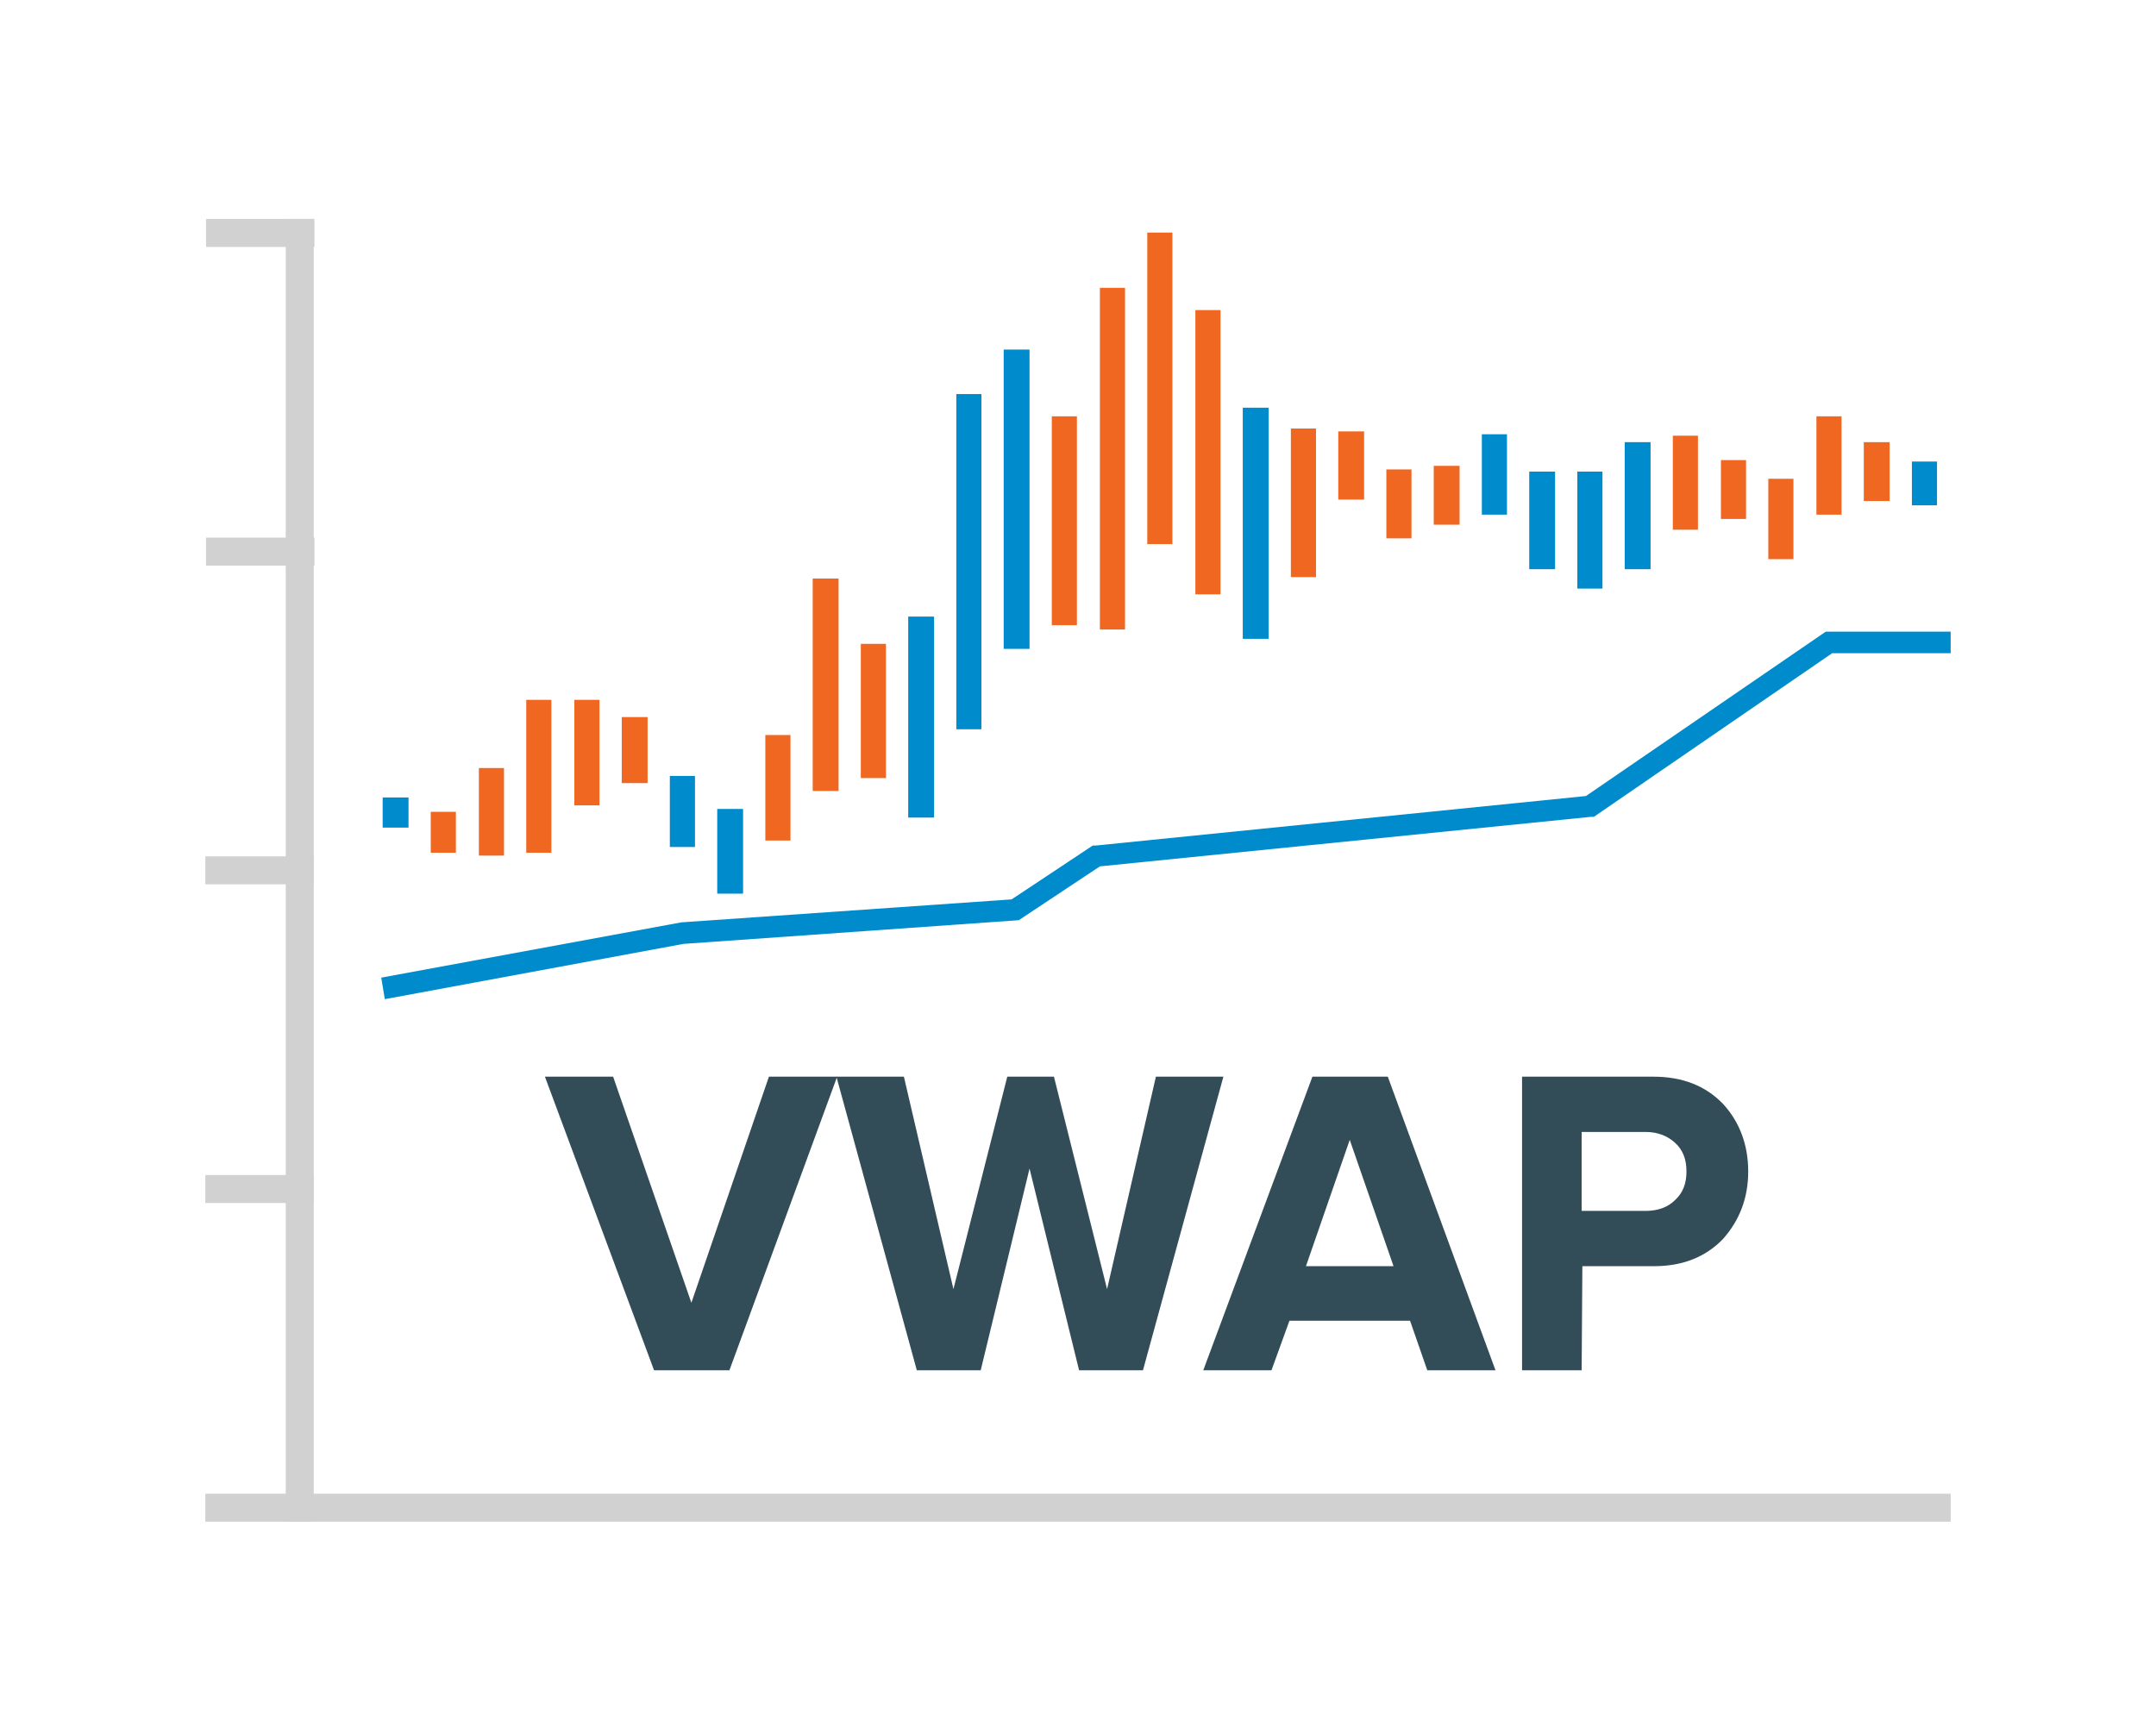 <?xml version="1.0" encoding="utf-8"?>
<!-- Generator: Adobe Illustrator 22.0.0, SVG Export Plug-In . SVG Version: 6.00 Build 0)  -->
<svg version="1.1" id="Слой_1" xmlns="http://www.w3.org/2000/svg" xmlns:xlink="http://www.w3.org/1999/xlink" x="0px" y="0px"
	 viewBox="0 0 300.3 240.6" style="enable-background:new 0 0 300.3 240.6;" xml:space="preserve">
<style type="text/css">
	.st0{fill:#D1D1D1;}
	.st1{fill:#F06721;}
	.st2{fill:#008CCC;}
	.st3{fill:#324C58;}
</style>
<g>
	<g>
		<g>
			<polygon class="st0" points="39.8,212 39.8,30.5 43.7,30.5 43.7,212 			"/>
		</g>
		<g>
			<polygon class="st0" points="271.7,212 43.4,212 43.4,208.1 271.7,208.1 			"/>
		</g>
		<g>
			<polygon class="st0" points="28.6,208.1 43.7,208.1 43.7,212 28.6,212 			"/>
		</g>
		<g>
			<polygon class="st0" points="28.6,163.7 43.7,163.7 43.7,167.6 28.6,167.6 			"/>
		</g>
		<g>
			<polygon class="st0" points="28.6,119.3 43.7,119.3 43.7,123.2 28.6,123.2 			"/>
		</g>
		<g>
			<polygon class="st0" points="28.7,74.9 43.8,74.9 43.8,78.8 28.7,78.8 			"/>
		</g>
		<g>
			<polygon class="st0" points="28.7,30.5 43.8,30.5 43.8,34.4 28.7,34.4 			"/>
		</g>
	</g>
	<g>
		<g>
			<polygon class="st1" points="110.1,102.4 106.6,102.4 106.6,117.1 110.1,117.1 			"/>
		</g>
		<g>
			<polygon class="st1" points="156.7,40.1 153.2,40.1 153.2,87.7 156.7,87.7 			"/>
		</g>
		<g>
			<polygon class="st1" points="116.8,80.6 113.2,80.6 113.2,110.2 116.8,110.2 			"/>
		</g>
		<g>
			<polygon class="st1" points="183.3,59.7 179.8,59.7 179.8,80.4 183.3,80.4 			"/>
		</g>
		<g>
			<polygon class="st2" points="136.7,54.9 133.2,54.9 133.2,101.6 136.7,101.6 			"/>
		</g>
		<g>
			<polygon class="st2" points="143.4,48.7 139.8,48.7 139.8,90.4 143.4,90.4 			"/>
		</g>
		<g>
			<polygon class="st1" points="123.4,89.7 119.9,89.7 119.9,108.4 123.4,108.4 			"/>
		</g>
		<g>
			<polygon class="st1" points="249.8,66.7 246.3,66.7 246.3,77.9 249.8,77.9 			"/>
		</g>
		<g>
			<polygon class="st1" points="163.3,32.4 159.8,32.4 159.8,75.8 163.3,75.8 			"/>
		</g>
		<g>
			<polygon class="st1" points="170,43.2 166.5,43.2 166.5,82.8 170,82.8 			"/>
		</g>
		<g>
			<polygon class="st1" points="150,58 146.5,58 146.5,87.1 150,87.1 			"/>
		</g>
		<g>
			<polygon class="st1" points="190,60.1 186.4,60.1 186.4,69.6 190,69.6 			"/>
		</g>
		<g>
			<polygon class="st1" points="236.5,60.7 233,60.7 233,73.8 236.5,73.8 			"/>
		</g>
		<g>
			<polygon class="st1" points="243.2,64.1 239.7,64.1 239.7,72.3 243.2,72.3 			"/>
		</g>
		<g>
			<polygon class="st1" points="203.3,64.9 199.7,64.9 199.7,73.1 203.3,73.1 			"/>
		</g>
		<g>
			<polygon class="st1" points="263.2,61.6 259.6,61.6 259.6,69.8 263.2,69.8 			"/>
		</g>
		<g>
			<polygon class="st1" points="196.6,65.4 193.1,65.4 193.1,75 196.6,75 			"/>
		</g>
		<g>
			<polygon class="st1" points="256.5,58 253,58 253,71.7 256.5,71.7 			"/>
		</g>
		<g>
			<polygon class="st2" points="130.1,85.9 126.5,85.9 126.5,113.9 130.1,113.9 			"/>
		</g>
		<g>
			<polygon class="st2" points="209.9,60.5 206.4,60.5 206.4,71.7 209.9,71.7 			"/>
		</g>
		<g>
			<polygon class="st2" points="216.6,65.7 213,65.7 213,79.3 216.6,79.3 			"/>
		</g>
		<g>
			<polygon class="st1" points="76.8,97.5 73.3,97.5 73.3,118.8 76.8,118.8 			"/>
		</g>
		<g>
			<polygon class="st1" points="70.2,107 66.7,107 66.7,119.2 70.2,119.2 			"/>
		</g>
		<g>
			<polygon class="st1" points="90.2,99.9 86.6,99.9 86.6,109.1 90.2,109.1 			"/>
		</g>
		<g>
			<polygon class="st1" points="83.5,97.5 80,97.5 80,112.2 83.5,112.2 			"/>
		</g>
		<g>
			<polygon class="st1" points="63.5,113.1 60,113.1 60,118.8 63.5,118.8 			"/>
		</g>
		<g>
			<polygon class="st2" points="96.8,108.1 93.3,108.1 93.3,118 96.8,118 			"/>
		</g>
		<g>
			<polygon class="st2" points="269.8,64.3 266.3,64.3 266.3,70.4 269.8,70.4 			"/>
		</g>
		<g>
			<polygon class="st2" points="103.5,112.7 99.9,112.7 99.9,124.5 103.5,124.5 			"/>
		</g>
		<g>
			<polygon class="st2" points="56.9,111.1 53.3,111.1 53.3,115.3 56.9,115.3 			"/>
		</g>
		<g>
			<polygon class="st2" points="229.9,61.6 226.3,61.6 226.3,79.3 229.9,79.3 			"/>
		</g>
		<g>
			<polygon class="st2" points="223.2,65.7 219.7,65.7 219.7,82 223.2,82 			"/>
		</g>
		<g>
			<polygon class="st2" points="176.7,56.8 173.1,56.8 173.1,89 176.7,89 			"/>
		</g>
	</g>
	<g>
		<polygon class="st2" points="53.6,139.2 53.1,136.2 94.9,128.5 140.9,125.3 152.2,117.8 152.6,117.8 220.9,110.9 254.3,88 
			271.7,88 271.7,91 255.2,91 222,113.8 221.6,113.8 153.2,120.7 141.9,128.2 95.2,131.5 		"/>
	</g>
	<g>
		<path class="st3" d="M101.6,190.9H91.1L75.9,150h9.5l10.9,31.5l10.8-31.5h9.5L101.6,190.9z"/>
		<path class="st3" d="M159.2,190.9h-8.9l-6.9-28.1l-6.8,28.1h-8.9L116.5,150h9.4l6.9,29.6l7.5-29.6h6.5l7.4,29.6L161,150h9.4
			L159.2,190.9z"/>
		<path class="st3" d="M208.3,190.9h-9.5l-2.4-6.9h-16.8l-2.5,6.9h-9.5l15.2-40.9h10.5L208.3,190.9z M194.1,176.4l-6.1-17.6
			l-6.1,17.6H194.1z"/>
		<path class="st3" d="M220.3,190.9H212V150h18.3c4.1,0,7.3,1.3,9.7,3.8c2.3,2.5,3.5,5.7,3.5,9.4s-1.2,6.8-3.5,9.4
			c-2.4,2.5-5.6,3.8-9.6,3.8h-10L220.3,190.9L220.3,190.9z M229.2,168.7c1.7,0,3.1-0.5,4.1-1.5c1.1-1,1.6-2.3,1.6-4s-0.5-3-1.6-4
			s-2.5-1.5-4.1-1.5h-8.9v11H229.2z"/>
	</g>
</g>
</svg>
